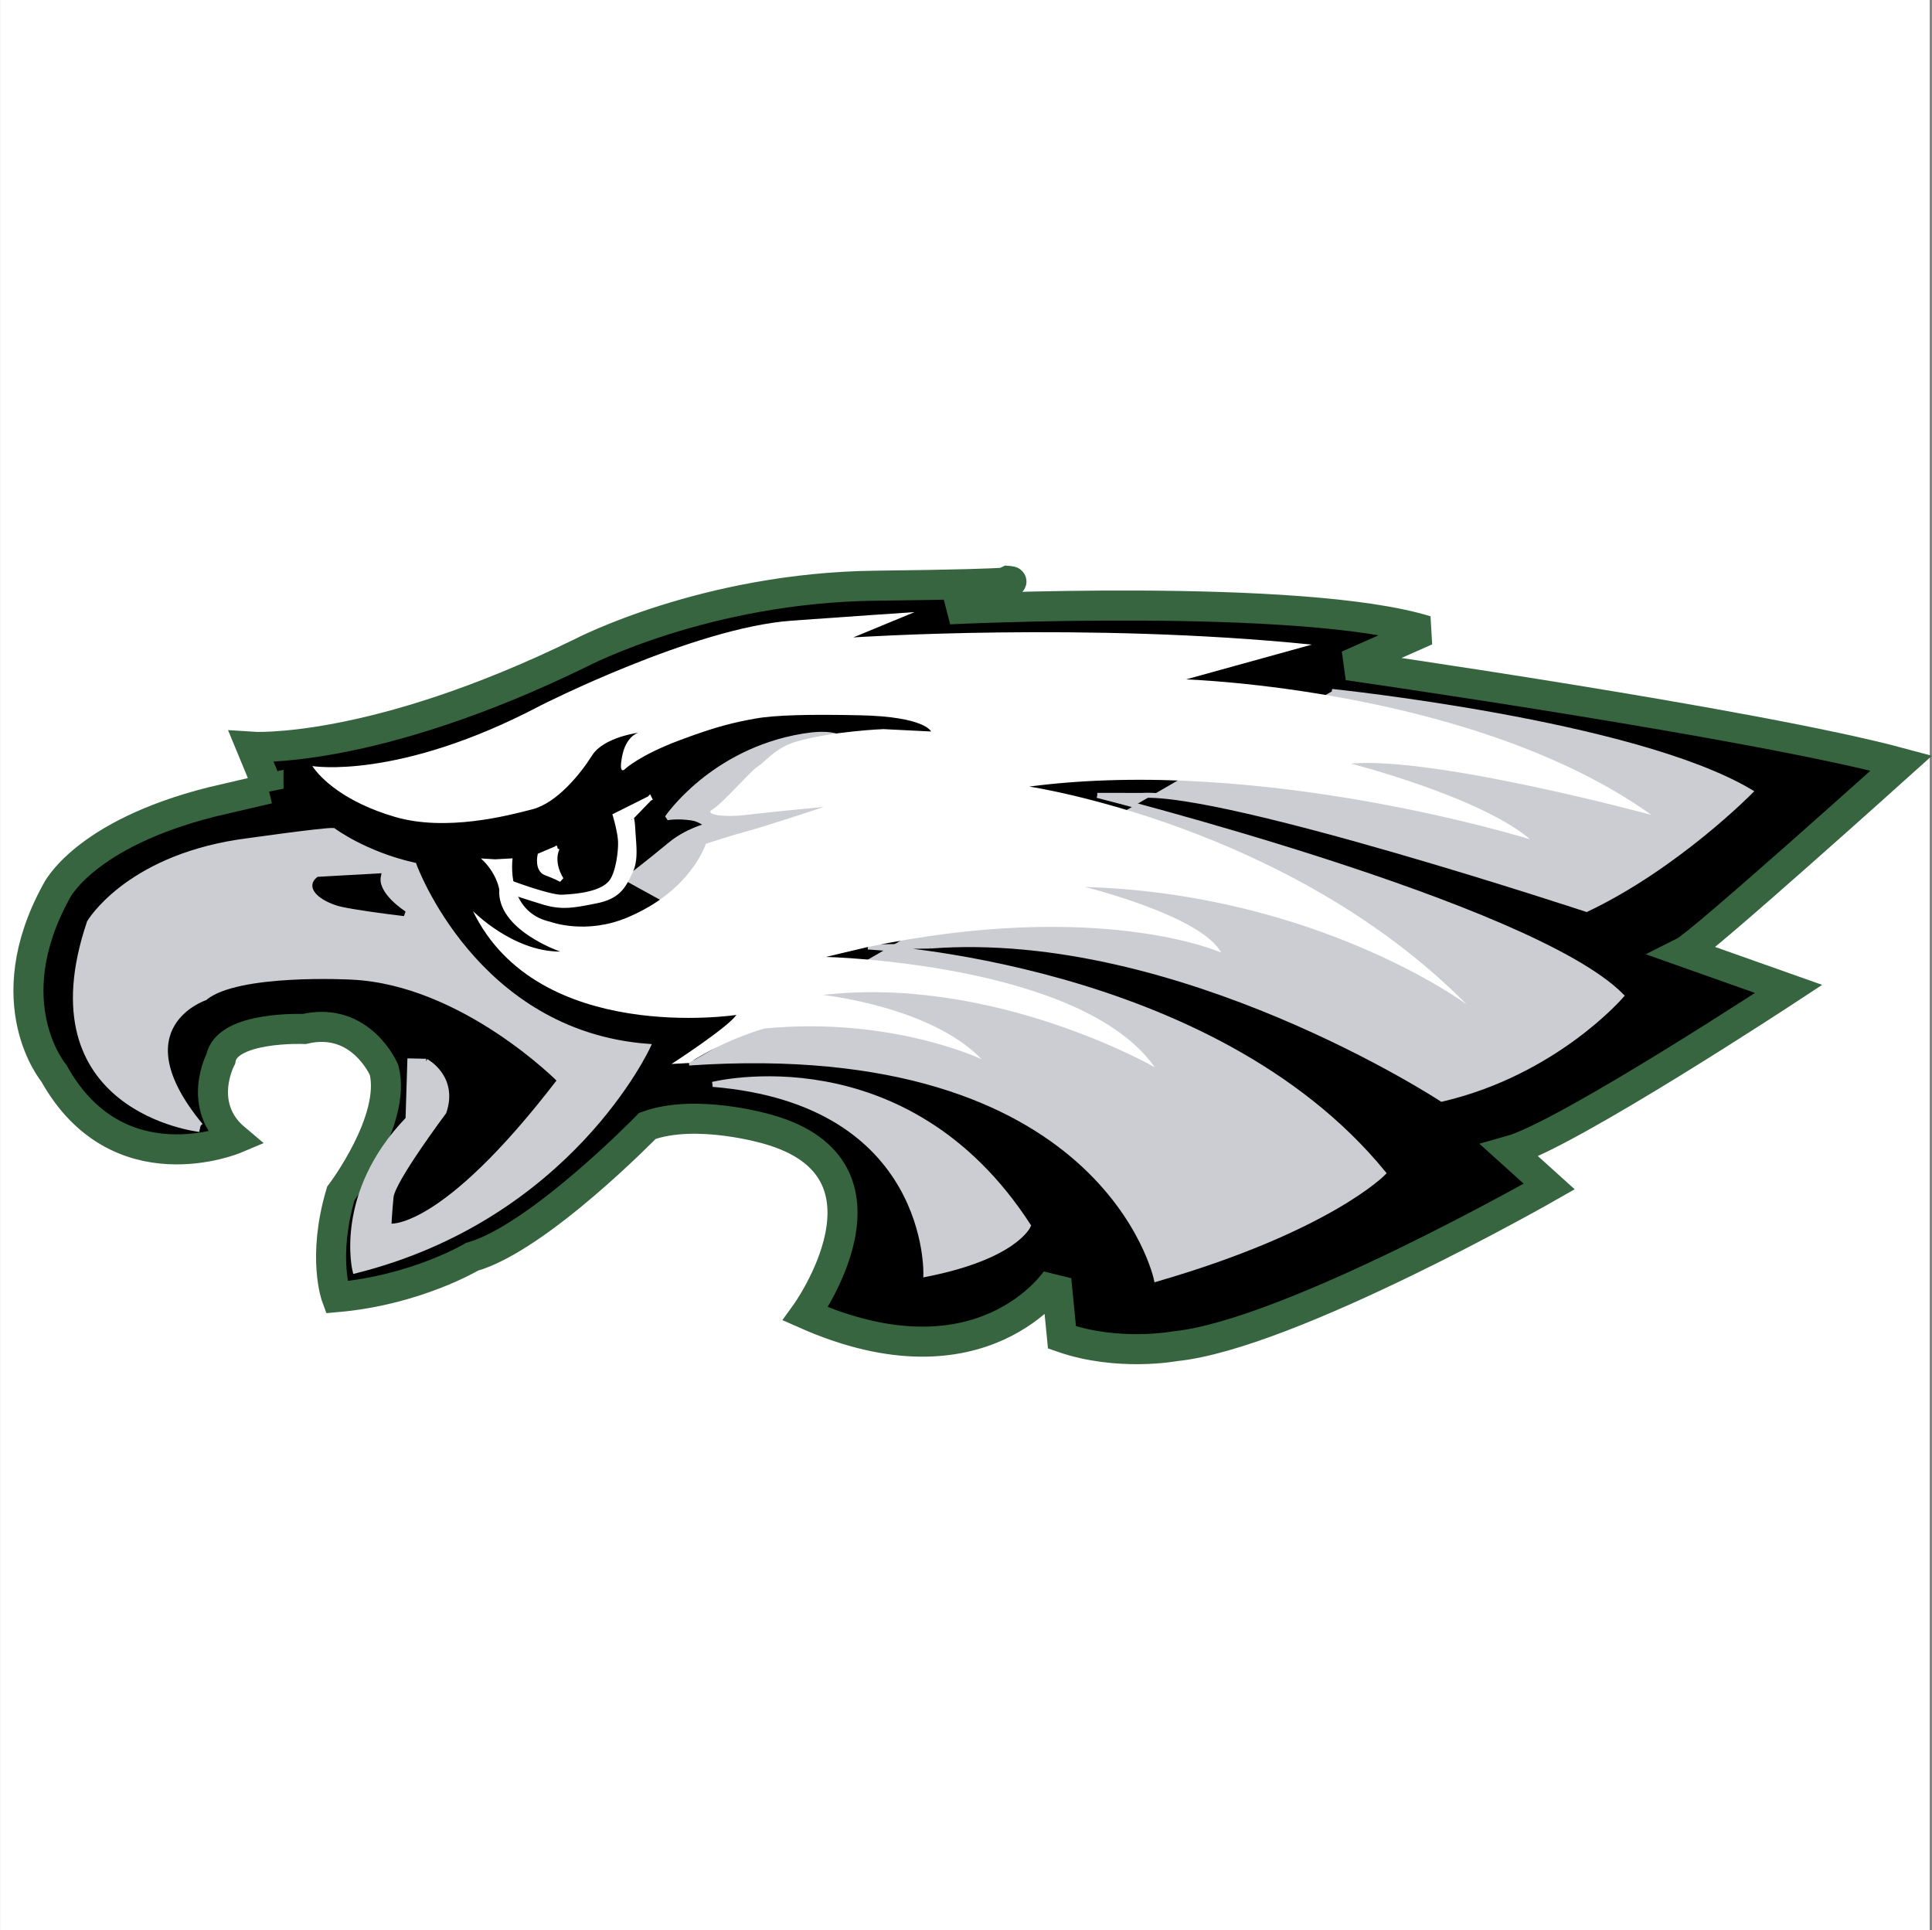 <svg xmlns="http://www.w3.org/2000/svg" width="2500" height="2497" viewBox="0 0 192.976 192.756"><rect x="0" y="0" width="192.976" height="192.756" fill="#808080" stroke="none"/><path fill-rule="evenodd" clip-rule="evenodd" fill="#fff" d="M0 0h192.756v192.756H0V0z"/><path d="M26.814 78.771l-1.73-4.188s12.046.84 32.983-9.404c0 0 12.394-6.488 29.382-6.682 16.99-.194 13.223-.486 13.223-.486l-5.843 2.846s35.156-1.711 47.617 2.128l-7.811 3.461s40.568 5.8 55.287 9.766c0 0-20.01 18.004-21.711 18.855l10.451 3.701s-22.197 14.598-27.861 16.174l3.945 3.561s-25.936 14.809-37.371 15.949c0 0-5.691 1.074-11.299-.881l-.566-5.766s-7.383 11.252-25.062 3.418c0 0 10.456-14.445-3.764-18.441 0 0-7.117-2.121-12.019-.336 0 0-10.884 11.193-17.531 13.078 0 0-5.567 3.334-13.528 4.031 0 0-1.467-3.951.43-10.357 0 0 5.595-7.369 4.322-12.34 0 0-2.298-5.416-7.975-4.09 0 0-7.767-.324-8.335 2.984 0 0-2.494 4.678 1.439 7.984 0 0-11.729 4.941-18.11-6.547 0 0-5.884-6.982.252-18.162 0 0 2.687-5.694 15.509-8.932l5.676-1.324z" fill-rule="evenodd" clip-rule="evenodd" stroke="#36653f" stroke-width="3" stroke-miterlimit="2.613"/><path d="M133.029 69.057s30.17 3.103 41.799 10.014c0 0-7.338 7.468-16.354 11.751 0 0-35.902-11.856-44.375-11.382l-4.5-.002s43.352 10.936 52.35 20.011c0 0-6.578 7.676-17.932 10.328 0 0-26.195-17.188-51.09-15.293l-6.244.096s34.338 1.611 51.491 22.58c0 0-5.443 5.596-22.668 10.592 0 0-5.092-24.416-46.686-21.586l64.209-37.109z" fill-rule="evenodd" clip-rule="evenodd" fill="#cbcdd3"/><path d="M133.029 69.057s30.17 3.103 41.799 10.014c0 0-7.338 7.468-16.354 11.751 0 0-35.902-11.856-44.375-11.382m.001 0l-4.5-.002m0 0s43.352 10.936 52.35 20.011c0 0-6.578 7.676-17.932 10.328 0 0-26.195-17.188-51.09-15.293m-.001 0l-6.244.096m0 .001s34.338 1.611 51.491 22.58c0 0-5.443 5.596-22.668 10.592 0 0-5.092-24.416-46.686-21.586" fill="none" stroke="#cbcdd3" stroke-width=".5" stroke-miterlimit="2.613"/><path d="M71.187 108.299s19.234-4.854 31.526 14.117c0 0-1.33 3.102-10.233 4.857 0 0 .556-17.169-21.293-18.974zM66.251 89.758l-3.609-1.983s1.921-1.452 4.311-3.434c1.672-1.384 3.73-1.888 3.73-1.888s-.719-.626-1.542-.754c-1.492-.231-2.5-.027-2.5-.027s4.468-6.635 13.551-8.151 2.713 6.905.018 9.408c-2.696 2.503-12.916 7.611-12.916 7.611l-1.043-.782z" fill-rule="evenodd" clip-rule="evenodd" fill="#cbcdd3" stroke="#cbcdd3" stroke-width=".5" stroke-miterlimit="2.613"/><path d="M55.641 84.721l-1.709.725s-.298 1.404.595 1.732c.894.328 1.537.671 1.537.671s-1.088-1.578-.423-3.128z" fill-rule="evenodd" clip-rule="evenodd" fill="#fff" stroke="#fff" stroke-width=".5" stroke-miterlimit="2.613"/><path d="M31.19 76.509s8.579 1.453 22.833-6.063c0 0 15.241-7.741 25.035-8.457 5.483-.4 12.287-.854 12.287-.854l-6.111 2.525s23.416-1.559 45.791.72l-12.561 3.474s28.799.912 46.492 13.533c0 0-21.57-5.853-30.029-5.127 0 0 12.932 3.31 17.916 7.568 0 0-26.709-8.337-50.041-5.27 0 0 25.963 3.843 43.697 21.754 0 0-14.855-11.016-38.145-11.73 0 0 11.658 2.876 13.609 6.548 0 0-12.045-5.376-35.28-.55l-4.196.992s25.532.59 32.854 11.018c0 0-16.004-9.188-33.146-7.221 0 0 10.814 1.158 15.853 6.422 0 0-8.985-4.287-21.668-3.074 0 0-3.697.963-7.561 3.449l-1.745.096s5.554-3.588 6.481-4.898c0 0-19.833 3.041-26.32-10.376 0 0 3.973 4.063 8.723 4.05 0 0-6.369-2.165-6.091-6.213 0 0-.259-1.666-1.836-3.09l1.421.088 1.745-.097s-.769 5.335 3.786 6.341c0 0 3.51 1.316 7.665-.428 6.457-2.711 7.845-7.369 7.845-7.369s2.824-.915 4.057-1.235c1.948-.507 7.741-2.448 7.741-2.448s-5.838.56-7.955.821c-1.863.23-4.126-.021-3.157-.579s3.864-3.91 4.514-4.285c.727-.418 1.704-1.861 3.863-2.484 3.61-1.042 8.682-1.241 8.682-1.241l4.762.238s-.581-1.479-7.089-1.62c-4.991-.107-8.501-.029-10.482.333-1.979.364-3.71.712-7.629 2.191-3.919 1.479-5.345 2.819-5.345 2.819s-.707.795-.318-1.243c.388-2.039 1.62-2.36 1.62-2.36s-3.476.446-4.624 2.276c-1.15 1.828-3.491 4.731-5.955 5.372-2.464.643-8.627 2.248-13.708.767-5.082-1.48-7.463-3.868-8.28-5.083z" fill-rule="evenodd" clip-rule="evenodd" fill="#fff"/><path d="M19.935 112.803S2.58 110.873 8.923 92.121c0 0 3.656-6.253 14.81-8.012 0 0 8.682-1.241 9.561-1.165 0 0 3.129 2.347 8.064 3.457 0 0 6.049 16.802 23.37 18.101 0 0-7.812 17.072-29.267 22.43 0 0-1.924-7.707 5.292-15.166l.181-5.807 1.626.035s2.964 1.598 1.779 5.066c0 0-5.124 6.84-5.283 8.486-.16 1.646-.215 2.91-.215 2.91s5.178.973 17.074-14.562c0 0-9.664-9.795-20.816-10.305 0 0-11.409-.625-14.636 2.076 0 0-8.592 2.875-.424 12.752l-.104.386z" fill-rule="evenodd" clip-rule="evenodd" fill="#cbcdd3"/><path d="M19.935 112.803S2.58 110.873 8.923 92.121c0 0 3.656-6.253 14.81-8.012 0 0 8.682-1.241 9.561-1.165 0 0 3.129 2.347 8.064 3.457 0 0 6.049 16.802 23.37 18.101 0 0-7.812 17.072-29.267 22.43 0 0-1.924-7.707 5.292-15.166m0 0l.181-5.807 1.626.035m0 0s2.964 1.598 1.779 5.066c0 0-5.124 6.84-5.283 8.486-.16 1.646-.215 2.91-.215 2.91s5.178.973 17.074-14.562c0 0-9.664-9.795-20.816-10.305 0 0-11.409-.625-14.636 2.076 0 0-8.592 2.875-.424 12.752" fill="none" stroke="#cbcdd3" stroke-width=".5" stroke-miterlimit="2.613"/><path d="M31.811 87.816l5.982-.333c-.395 1.912 2.581 3.763 2.581 3.763-2.139-.258-4.783-.616-6.175-.916-1.605-.346-3.585-1.564-2.388-2.514z" fill-rule="evenodd" clip-rule="evenodd" stroke="#000" stroke-width=".5" stroke-miterlimit="2.613"/><path d="M64.868 79.753l-1.892 1.955s.147-.344.231 1.163c.083 1.507.332 3.006-.269 4.216s-1.034 2.41-3.342 2.875c-2.308.464-3.462.697-5.326.129a126.52 126.52 0 0 1-3.563-1.146l.462-.697s3.816 1.424 4.991 1.359c1.163-.065 3.926-.219 4.916-1.535.675-.896.956-3.078.901-4.083-.056-1.004-.515-2.534-.515-2.534l3.406-1.702z" fill-rule="evenodd" clip-rule="evenodd" fill="#fff" stroke="#fff" stroke-width=".5" stroke-miterlimit="2.613"/></svg>
